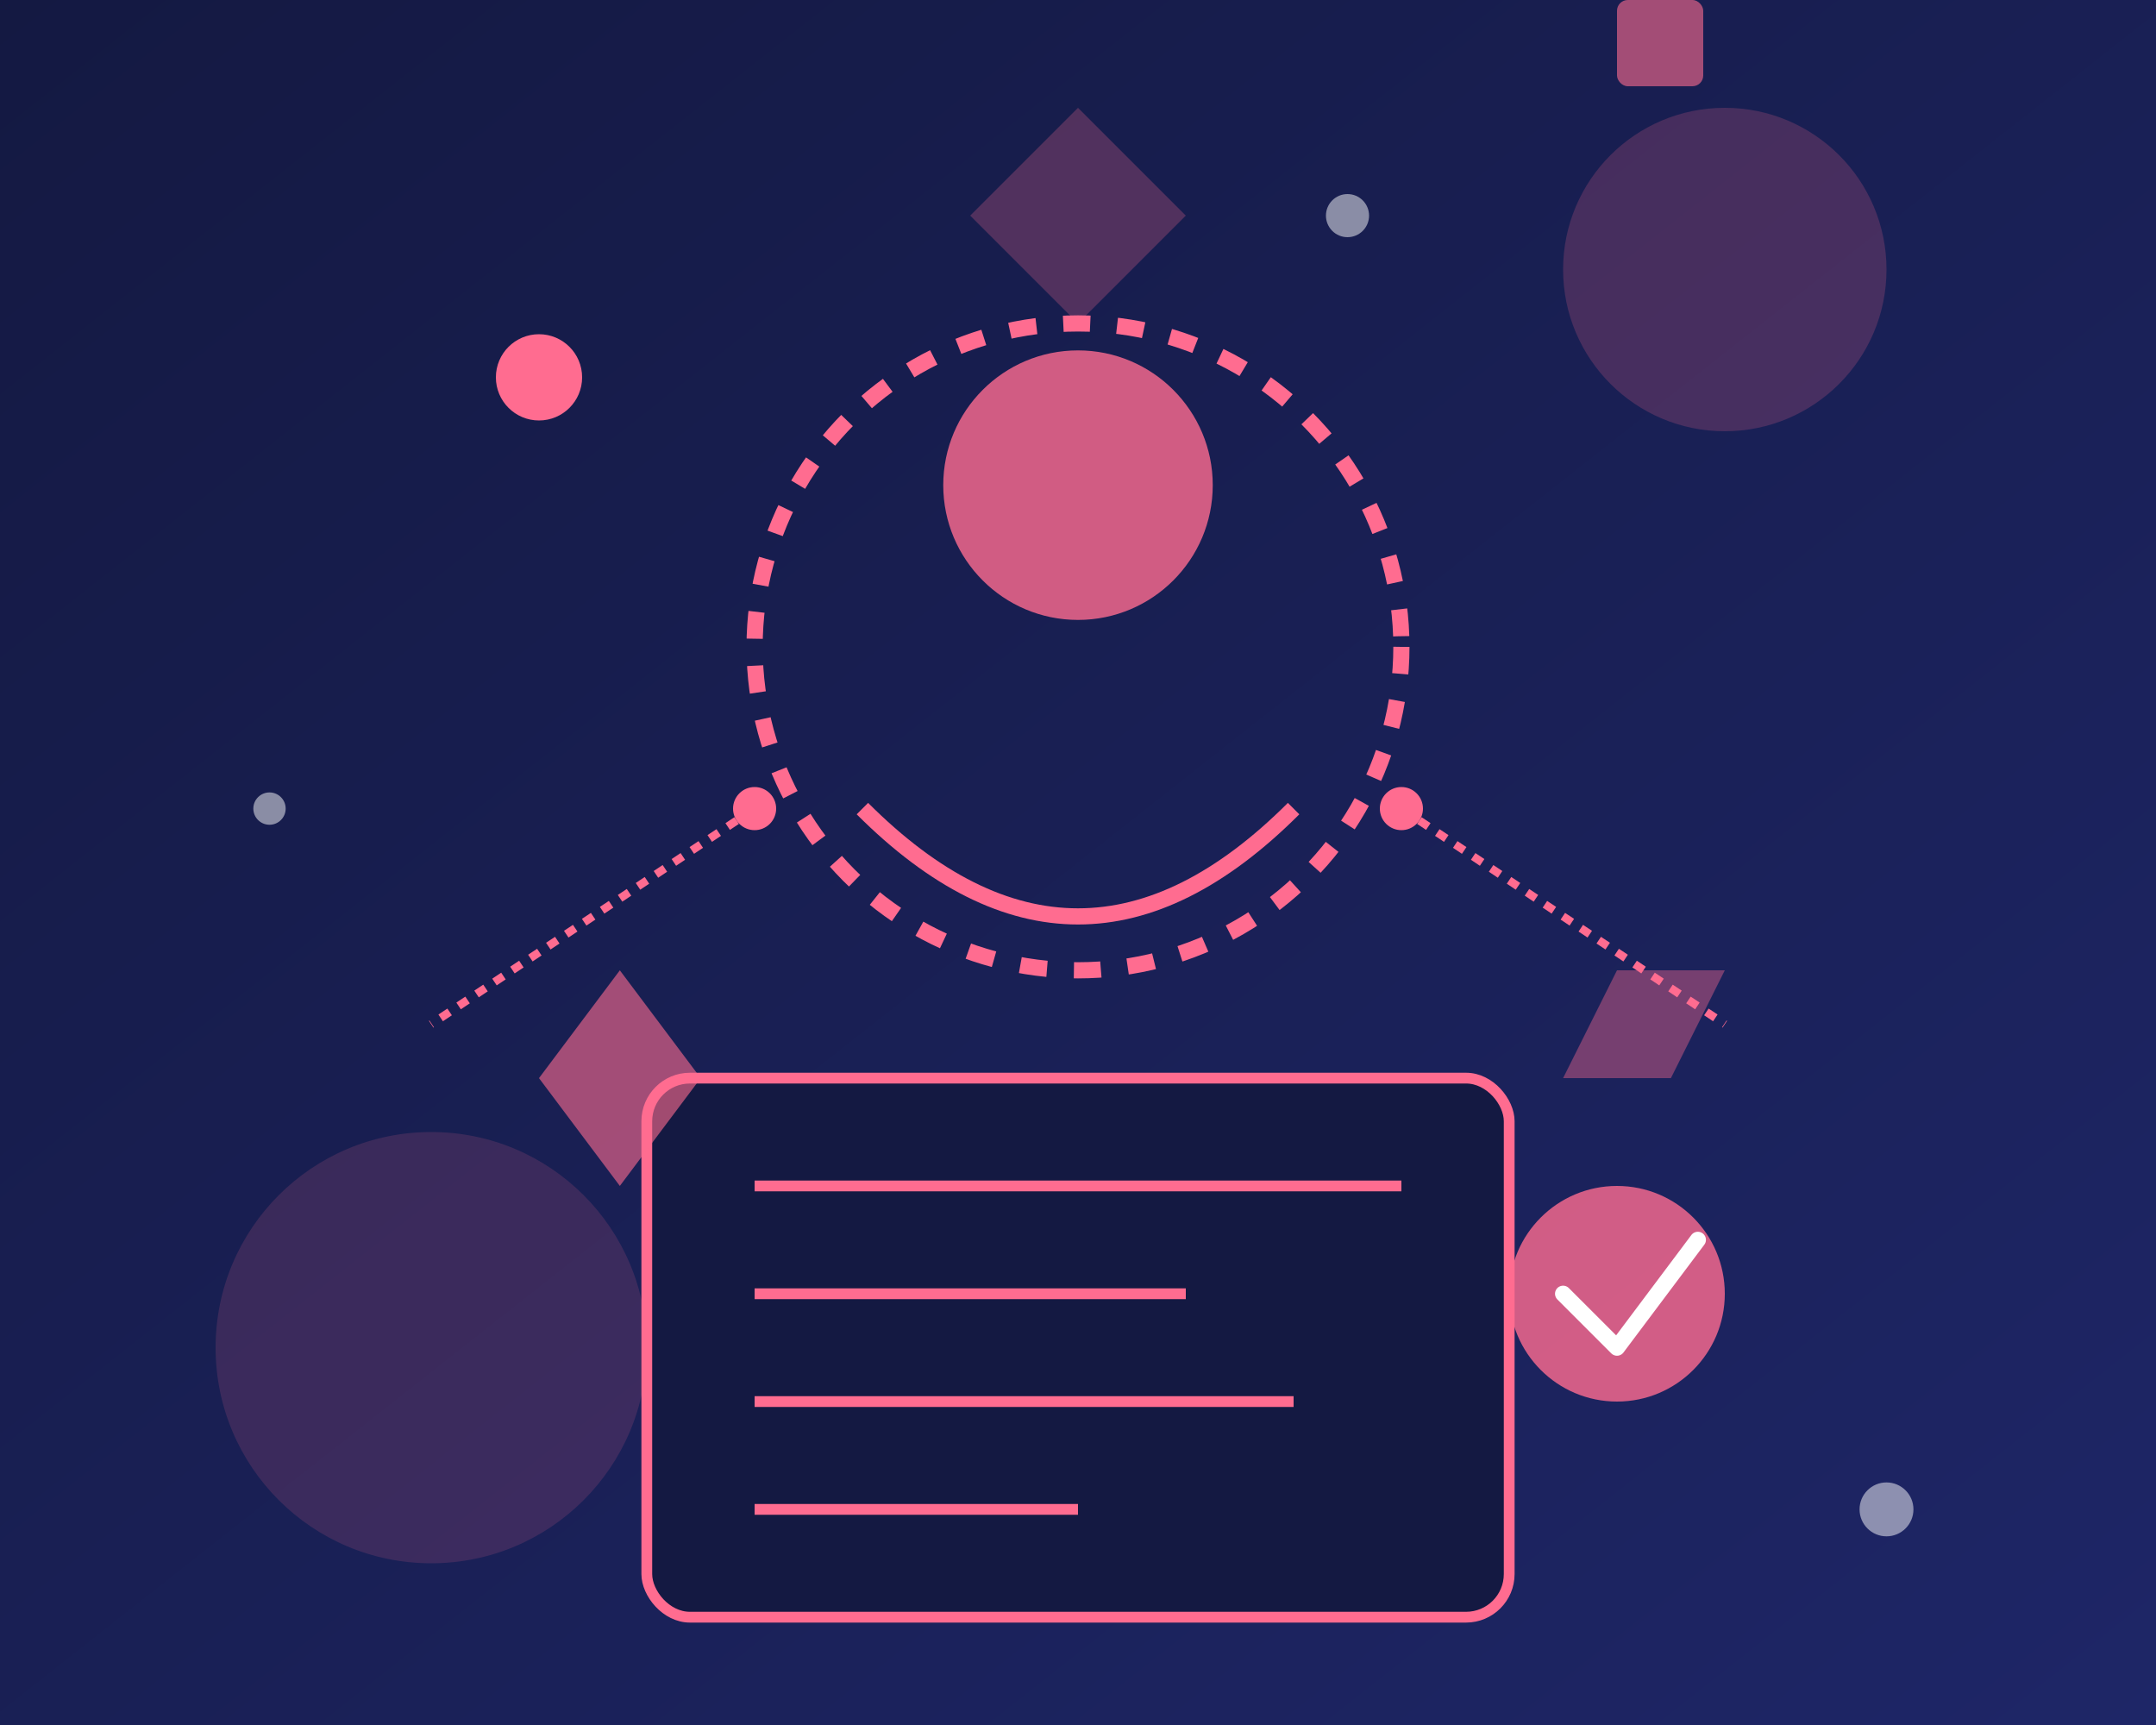 <svg xmlns="http://www.w3.org/2000/svg" viewBox="0 0 400 320" width="100%" height="100%">
  <!-- Background elements -->
  <defs>
    <linearGradient id="bg-gradient" x1="0%" y1="0%" x2="100%" y2="100%">
      <stop offset="0%" stop-color="#141942" />
      <stop offset="100%" stop-color="#1e2667" />
    </linearGradient>
    <filter id="glow" x="-20%" y="-20%" width="140%" height="140%">
      <feGaussianBlur stdDeviation="5" result="blur" />
      <feComposite in="SourceGraphic" in2="blur" operator="over" />
    </filter>
  </defs>
  
  <!-- Background -->
  <rect width="400" height="320" fill="url(#bg-gradient)" />
  
  <!-- Decorative elements -->
  <circle cx="320" cy="50" r="30" fill="#FF6C90" opacity="0.2" />
  <circle cx="80" cy="250" r="40" fill="#FF6C90" opacity="0.15" />
  <polygon points="200,20 220,40 200,60 180,40" fill="#FF6C90" opacity="0.25" />
  
  <!-- Main illustration elements -->
  <!-- User profile outline -->
  <circle cx="200" cy="120" r="60" fill="none" stroke="#FF6C90" stroke-width="3" stroke-dasharray="5,5" />
  <circle cx="200" cy="90" r="25" fill="#FF6C90" opacity="0.8" />
  <path d="M160,150 Q200,190 240,150" stroke="#FF6C90" stroke-width="3" fill="none" />
  
  <!-- Document elements -->
  <rect x="120" y="200" width="160" height="100" rx="8" fill="#141942" stroke="#FF6C90" stroke-width="2" />
  <line x1="140" y1="220" x2="260" y2="220" stroke="#FF6C90" stroke-width="2" />
  <line x1="140" y1="240" x2="220" y2="240" stroke="#FF6C90" stroke-width="2" />
  <line x1="140" y1="260" x2="240" y2="260" stroke="#FF6C90" stroke-width="2" />
  <line x1="140" y1="280" x2="200" y2="280" stroke="#FF6C90" stroke-width="2" />
  
  <!-- Check mark symbol -->
  <circle cx="300" cy="240" r="20" fill="#FF6C90" opacity="0.8" />
  <path d="M290,240 L300,250 L315,230" stroke="white" stroke-width="3" fill="none" stroke-linecap="round" stroke-linejoin="round" />
  
  <!-- Small decorative icons -->
  <circle cx="100" cy="70" r="8" fill="#FF6C90" />
  <rect x="300" cy="70" width="16" height="16" rx="2" fill="#FF6C90" opacity="0.6" />
  <polygon points="100,200 115,180 130,200 115,220" fill="#FF6C90" opacity="0.6" />
  <path d="M300,180 L320,180 L310,200 L290,200 Z" fill="#FF6C90" opacity="0.4" />
  
  <!-- Connecting dots and lines -->
  <circle cx="140" cy="150" r="4" fill="#FF6C90" />
  <circle cx="260" cy="150" r="4" fill="#FF6C90" />
  <line x1="140" y1="150" x2="80" y2="190" stroke="#FF6C90" stroke-width="1.5" stroke-dasharray="2,2" />
  <line x1="260" y1="150" x2="320" y2="190" stroke="#FF6C90" stroke-width="1.5" stroke-dasharray="2,2" />
  
  <!-- Shine effects -->
  <circle cx="350" cy="280" r="5" fill="white" opacity="0.7" filter="url(#glow)" />
  <circle cx="50" cy="150" r="3" fill="white" opacity="0.7" filter="url(#glow)" />
  <circle cx="250" cy="40" r="4" fill="white" opacity="0.7" filter="url(#glow)" />
</svg>